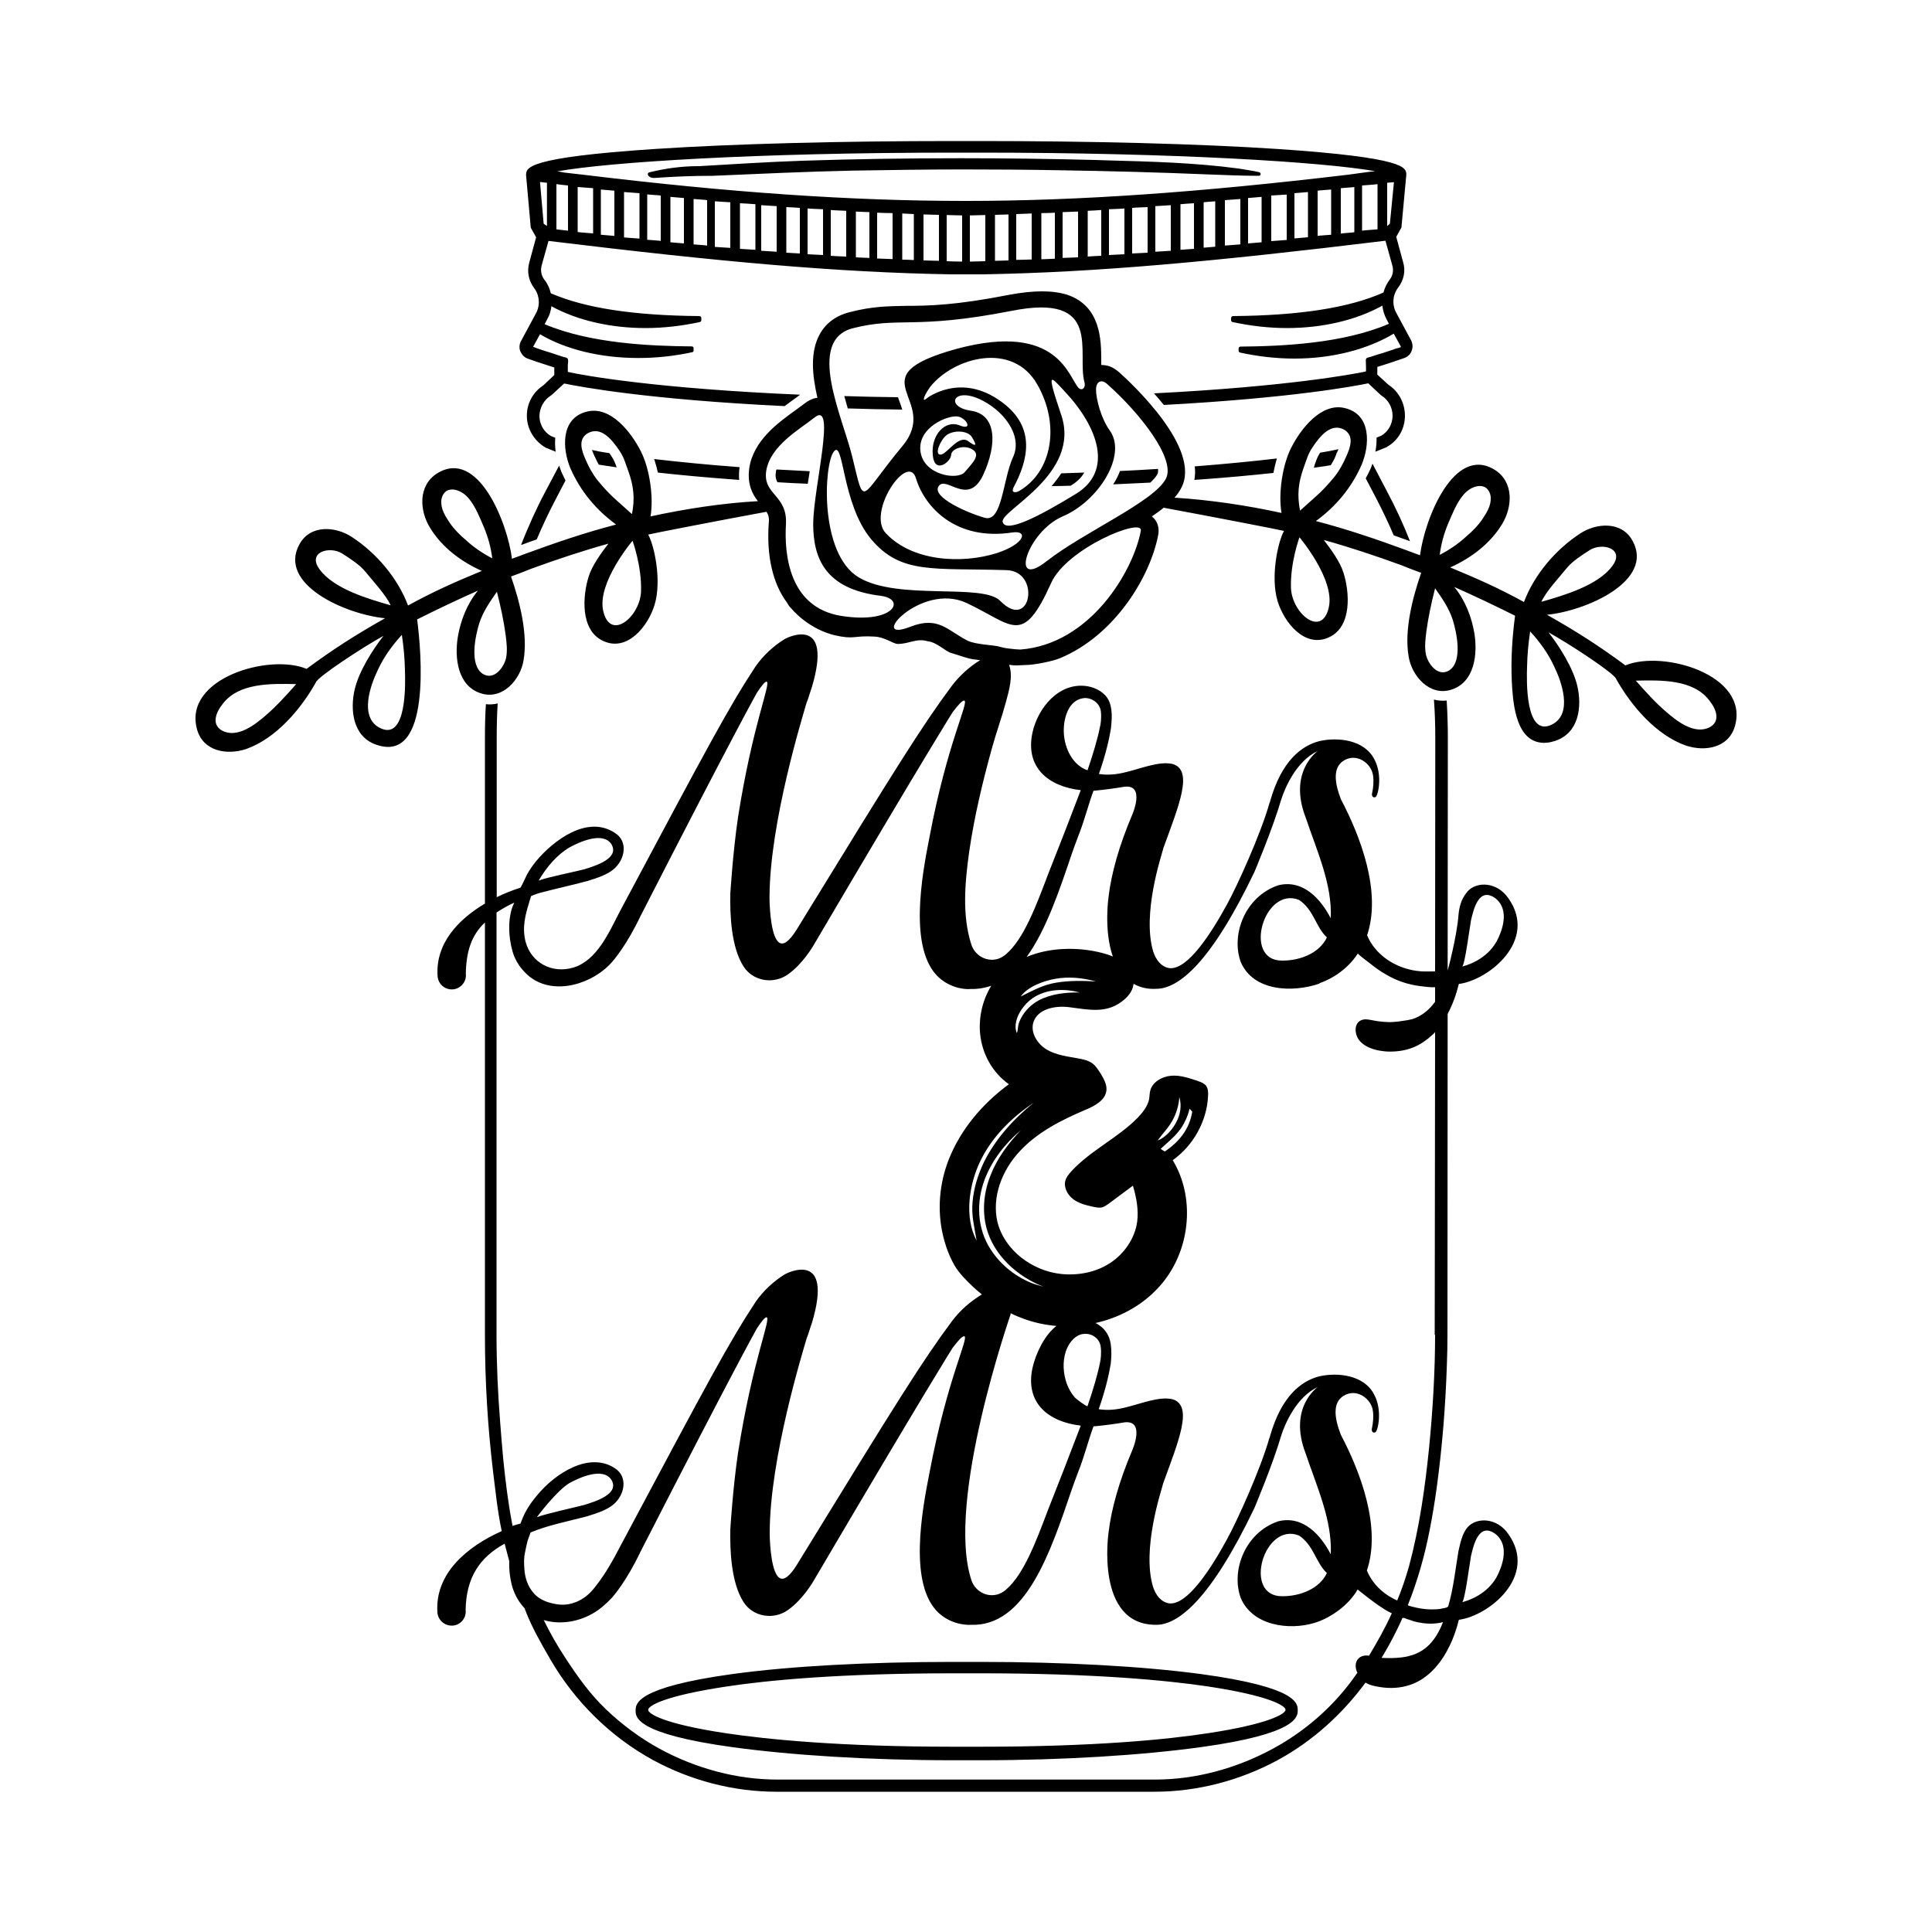 <?xml version="1.0" encoding="utf-8"?>
<!-- Generator: Adobe Illustrator 19.1.0, SVG Export Plug-In . SVG Version: 6.00 Build 0)  -->
<svg version="1.1" id="Layer_1" xmlns="http://www.w3.org/2000/svg" xmlns:xlink="http://www.w3.org/1999/xlink" x="0px" y="0px"
	 width="1000px" height="1000px" viewBox="0 0 1000 1000" style="enable-background:new 0 0 1000 1000;" xml:space="preserve">
<path d="M289.4,241c0.4,1.1,0.8,2.2,1.2,3.3c0.7,1.5,1.4,2.9,2.1,4.4l-4.7,9c-3.7,7-7.1,14.2-10.2,21.5c-2.5,0.9-5,1.7-7.5,2.7h-0.1
	c-0.2,0-0.4,0.1-0.5,0.1c3.7-9.3,7.8-18.6,12.5-27.4L289.4,241z M315.3,234.5c-0.3,0-0.6-0.1-0.9-0.1c-2.7-0.4-5.4-0.9-8-1.5
	c0.3,0.9,0.8,2,1.4,3.4l0.1,0.1c0.6,1.4,1.3,2.8,2,4.1c2.7,0.4,5.8,0.9,9.3,1.4c-0.8-2.2-1.4-3.9-2.8-5.9
	C316.1,235.4,315.7,234.9,315.3,234.5z M898,375.8c-3.2,11.3-15.4,13.4-25.4,10.1c-15.5-5.5-28.3-20.6-36.1-34.5
	c-0.8-2.8-24.1-18.1-35-24.1c5.8,7.4,12.8,18.6,14.9,27.7c2.6,11.1,0.7,24.5-11.5,28.5c-2.7,0.9-5.7,1.3-8.5,0.7
	c-12.3-2.5-13.4-21.9-13.9-31.6c-0.5-11.3,0.2-22.7,1.7-33.9c-10.4-5.2-20.9-10.2-31.5-14.9c5.6,6.7,9,15.5,10.4,23.8
	c1.8,10.7,0.3,25.6-12,29.4c-11.1,3.5-20.4-7.1-22-17.2c-2.3-13.4,1.9-30.1,6.5-43.3c-3.4-1.2-6.9-2.6-10.4-4
	c-12.8-4.7-27.3-9.5-40-13c3.7,4.8,8.4,11.3,10.1,16.7c3.3,10.1,4.6,28.1-7.3,33.6c-12.6,6-23.4-7.7-26.7-18.6
	c-3.8-12.5,0.1-30.7,3.3-36.4c-0.2-0.2-39.5-7.8-62.3-12c-1.8,1.5-3.9,3-6.1,4.5c2.8,2.2,4,5.7,3.3,9.5c-4,21.3-22.2,52-50.9,63.9
	c-3.5,1.5-13.2,3.5-17.7,3.5c-1.5,0-2.9,0.2-4.3,0.2c-1.2,0.1-2.7-0.1-4.3-0.3c2.2,6.1-0.1,13.5-1.7,19.5c-2.2,8.1-5.1,16-7.3,24.1
	c-4.8,17.4-9,35-11.6,52.8c-2.2,15.7-3.9,33.2,1.1,48.5c2.2,6.6,9.8,9.8,15.8,6.4c0.7-0.4,1.4-0.9,2.1-1.5
	c9.1-7.7,15.6-25,21.6-40.9c5.7-14.3,11.6-29.6,17.1-44c-16.5-1.9-28.9-11.5-25-29.8c2.8-12.9,13.9-26.4,28.5-24
	c4.3,0.7,9.1,3.3,11,7.4c2.1,4.4,1.6,9.9,1.1,14.6c-1,6-2.8,13.6-6.2,23.4c4.7,0.7,9,0.3,13.8-0.9c8-1.9,17.2-5.8,24.2-4.3
	c11.3,3.1,3.2,21.9-4.8,44v0.2c-1,3.8-10.8,33.2-5.2,52.6c1.5,4.8,4.3,8.2,8.4,8.9c9.5,1.1,21.7-18,29.9-33c5.1-9.2,17.3-36,22-52.5
	c0.2-0.4,0.4-0.8,0.4-1.2c5.9-20.6,16.1-28.4,25.4-30.8c9.6-2.2,23.2-0.7,28.4,9.3c4.6,8.4,1.9,19.4,0.6,19.7
	c-1.8,0.6-1.8-1.5-1.8-1.5c0.8-3.7,1-7,0.6-9.6c-0.7-6.2-8.4-12.1-15.2-7.8c-5.7,3.5-4.8,11.4-1.4,20.1c10,19,21.1,47.8,13.5,70.3
	c4.3,10.3,14.7,16.9,25.5,18.4c3.2,0.5,6.4,0.3,9.6,0.3c0,0,0.1,0,0.1,0l0.1-120.8c0-6.6-0.2-13.3-0.7-19.9c2.1,0.6,4.4,0.7,6.6,0.5
	c0.4,6.4,0.6,12.9,0.6,19.4l-0.1,120.3c0.1,0,4.8-17.8,5.6-28.6c0.5-6.1,2.4-9.6,4.8-12.4c4.6-5.1,15.1-5,21,3.6
	c15.5,21.8-10.1,42.4-25.6,44.4c-1.3,5.3-3.2,10.6-5.8,15.5l-0.1,166.2c0,5.1-0.1,10.2-0.3,15.4c-0.7,21.3-2.4,42.7-5.3,63.9
	c-1,7.2-2.2,14.5-3.6,21.6c-2.6,13.4-6.3,26.4-11.3,38.9c0,0.4,4.3,1.3,4.8,1.4c2.8,0.6,5.7,0.9,8.6,0.8c1.5,0,3.1-0.1,4.6-0.5
	c0.6-0.1,2.7-0.4,2.9-1.1c2.7-9.2,3.7-19.1,5.3-28.6c1.3-6,2.4-9.6,4.8-12.4c4.6-5.1,15.1-5,21,3.6c15.5,21.8-10.1,42.4-25.6,44.4
	c-1.2,4.8-2.8,9.6-5.1,14.1c-3.1,6.3-7.4,12.1-13.2,16.1c-6.7,4.6-14.6,5.9-22.6,4.6c-2.5-0.4-5.3-0.9-7.4-2.3
	c-12.1,16.4-27.4,30.3-45.4,40.1c-19.6,10.6-41.7,16.4-63.8,16.4H401.8c-22.1,0-44.3-5.8-63.8-16.4c-22.1-12.1-40.5-30.3-53.2-52.2
	c-4.7-8.2-9.4-16.2-12.8-25.1c-0.2-0.4-0.3-0.8-0.4-1.2c-2.9-3-5-6.7-6.3-10.7c-1.2-4-1.9-8.9-1.7-13.7c-0.8-3-1.6-6.1-2.4-9.1
	c-12.9,7.1-19.9,17.4-20.2,34.4c0.5,4-2.6,7.7-6.6,8c-4.2,0.3-7.7-2.8-8-6.8c-1.4-20.2,15.5-34.2,33.3-42.1
	c-2.2-10.2-3.2-20.6-4.5-30.9c-2.8-23.4-4.2-46.9-4.2-70.5V477.5c-7,6.5-9.7,15-9.9,26.6c0.5,4-2.7,7.7-6.7,8
	c-4.2,0.3-7.6-2.8-7.9-6.8c-1.2-16.8,10.5-29.3,24.5-37.6v-85.5c0-5.9,0.1-11.8,0.5-17.7c2.1,0.2,4.1,0.1,6.1-0.4
	c-0.4,6-0.5,12-0.5,18v82.3c4-2,8.1-3.6,12.2-4.9c0.4-0.1,3.1-6.2,3.5-6.9c1.5-2.6,2.9-4.7,4.8-7c9-10.7,26.3-23.8,40.5-14.6
	c7.4,4.5,5.3,14.2-0.7,19.1c-3.2,2.5-7.1,4-13.3,5.9c-8.2,2.2-16.6,4-24.8,6.2c-1.3,0.3-4.4,1.6-4.4,1.6s-1.1,3.4-1.1,3.6
	c-1.9,6.1-3.6,12.7-1.8,19.9c2.9,11.1,13.8,16.8,24.8,13.5c12.2-3.7,18.4-18.2,23.8-28.6c46.1-86.5,56.8-106.5,70.5-127.3
	c4.1-5.8,9.2-10.5,15-14.1c1.1-0.7,25.5-13,14,25.3c-0.9,2.4-1.6,5.2-2.7,7.9c-2.1,7.3-18.9,61.6-19.1,100c0,1.5,0,3,0.1,4.5
	c0.3,6.1,1.6,22.1,7.6,19.6c2-0.9,4.2-3.3,7.3-8.5c51.3-83.6,63.9-103.8,79.5-124.8c4.1-5.3,8.9-9.6,14.5-13.1
	c-0.8-0.1-1.5-0.2-2.3-0.3c-3.5-0.2-9-2.4-12.3-3.3c-3.4-0.8-7.6-5.7-12.6-6.2c-5.7-1.7-9.5,1.4-15.4,1.4c-2.4,0-6.7-3.6-12.1-3.8
	c-10.6-0.7-10.2,1.7-20.6-0.7c-9.7-2.4-17.8-8.3-23.2-14.7c-0.7-0.7-0.9-1.4-1.4-2.1c-7.4-9.9-10.7-24.2-9.5-41.2
	c0.3-2.7-0.1-4.3-1.2-5.9c-22.9,4.2-61,11.6-61.2,11.8c3.2,5.7,7.1,23.9,3.3,36.4c-3.3,10.9-14.1,24.6-26.7,18.6
	c-11.9-5.5-10.6-23.5-7.3-33.6c1.7-5.4,6.4-11.9,10.1-16.7c-12.7,3.5-27.2,8.3-40,13c-3.5,1.4-7,2.8-10.4,4
	c4.6,13.2,8.8,29.9,6.5,43.3c-1.6,10.1-10.9,20.7-22,17.2c-12.3-3.8-13.8-18.7-12-29.4c1.4-8.3,4.8-17.1,10.4-23.8
	c-10.6,4.7-21.1,9.7-31.5,14.9c2.2,16.5,7.5,75.1-21.3,64.8c-12-4.2-13.5-18-11-28.6c2.1-9.1,9.1-20.3,14.9-27.7
	c-10.9,6-34.2,21.3-35,24.1c-7.8,13.9-20.6,29-36.1,34.5c-10,3.3-22.2,1.2-25.4-10.1c-7.4-26.5,37.3-39.5,56.7-31.4
	c13.6-10.1,25.7-17.8,40.6-26.2c-20.5-2-55.7-17.6-44.3-38.3c5.6-10.3,18.8-9.3,27.2-3.7c12.7,8.3,23.7,21.3,29,35.4
	c13.1-7.2,24.4-12.2,38.2-17.9c-10.8-4.8-20.7-12.3-26.8-22.3c-5.5-8.9-6.3-21.9,3.7-28.2c21.1-13.1,36.3,25.4,38.7,44.2
	c2.5-0.9,4.7-1.7,7-2.6c15.6-5.7,30.4-10.8,46.9-15.1c-10.4-7.6-18.5-17.3-23.7-29.2c-4.1-9.8-5.3-26,8.8-29.3
	c12.1-2.9,22.7,10.7,27.7,20.6c4.6,9,6.7,23.9,5,33.7c17.9-3.9,37.3-6.9,55.6-7.9c-2.9-3.6-5.6-8.9-4.5-17
	c2.1-14.4,15.1-23.7,23.7-29.9c1.7-1.2,3.3-2.4,4.5-3.3c2.6-2.1,5-3.1,7.1-3.3c-2.8-12.1-3.8-23.9,1.2-32.9
	c3.1-5.7,8.5-9.7,15.4-11.4c11.8-3.1,20.1-3.1,29.6-3.3c11.3,0,25.5-0.3,53-5.7c12.8-2.4,22.6-2.4,30.2,0
	c17.3,5.9,17.5,23.5,17.5,33.9v2.4c1,0,2.9,0.2,4.3,0.7c1.9,0.7,3.3,1.7,5,3.1c7.1,6.4,42.6,39.6,32.2,59.7
	c-0.9,1.8-2.1,3.5-3.6,5.2c18.2,1.1,37.6,4,55.4,7.9c-1.7-9.8,0.4-24.7,5-33.7c5-9.9,15.6-23.5,27.7-20.6
	c14.1,3.3,12.9,19.5,8.8,29.3c-5.2,11.9-13.3,21.6-23.7,29.2c16.5,4.3,31.3,9.4,46.9,15.1c2.3,0.9,4.5,1.7,7,2.6
	c2.4-18.8,17.6-57.3,38.7-44.2c10,6.3,9.2,19.3,3.7,28.2c-6.1,10-16,17.5-26.8,22.3c13.8,5.7,25.1,10.7,38.2,17.9
	c5.3-14.1,16.3-27.1,29-35.4c8.4-5.6,21.6-6.6,27.2,3.7c11.4,20.7-23.8,36.3-44.3,38.3c14.9,8.4,27,16.1,40.6,26.2
	C860.8,336.3,905.5,349.3,898,375.8z M153.3,354.1c-13.1-0.3-29.7-0.7-38,10.2c-1.8,2.3-3.5,5-3.7,8c-0.4,5.3,5.4,7.6,9.9,7
	c5.7-0.7,10.8-4.6,15.1-8.2C142.7,366,148.1,360,153.3,354.1z M202.2,313.3c-2.4-5.3-9.1-12.5-13.1-17.4c-2.8-3.5-7.9-6.8-12-9.4
	c-6.5-4.1-18.4-0.7-11.6,8.3C172.9,304.8,190.3,309.9,202.2,313.3z M209.6,347.1c-0.1-6.3-0.7-12.4-1.6-18.5
	c-5,5.5-9.3,11.3-12.5,18.3c-3.7,7.6-9.6,24,0.8,29.7C210.8,384.4,209.8,353.1,209.6,347.1z M254.8,289c-0.7-5.6-2.2-11.1-4.4-16.3
	c-2.1-4.9-4.3-10.5-7.7-14.6c-2-2.4-4.7-4.3-7.8-4.7c-1.1-0.1-2.2,0-3.2,0.4c-2,0.9-3.2,3.3-3.3,5.5c-0.2,4.4,2.1,7.8,4.3,11.2
	c2.3,3.4,5.3,6.4,8.4,9C245.2,283.3,249.8,286.4,254.8,289z M261.7,328.5c-1-7.4-2.6-14.7-4.5-22.2c-3.5,5-7.1,10.1-9.1,16.2
	c-2.1,6.7-5.3,21.7,1.8,26.3c5.9,3.6,11.1-3.5,12.1-8.5C262.7,336.4,262.2,332.5,261.7,328.5z M319.5,259.3c2.5,2.3,5.2,4.6,7.6,6.8
	c1.6-8.2,0.9-14.5-1.9-22.3c-1.6-4.3-2.2-7.1-4.7-10.7c-3.9-5.8-9.6-12.7-16.4-8.8c-4.9,3.1-3.3,8.6-0.8,14c1.4,3.3,3.5,7.2,6,10.3
	C312.4,252.4,315.8,256.1,319.5,259.3z M327.4,279.9c0,0-18.4,21.7-15.2,36.2c3.6,16.2,19.2,3.1,19.6-10.1
	C332.2,292.9,327.4,279.9,327.4,279.9z M278.8,455.8c4.2-1.7,19.8-4.8,23.8-5.9c5.3-1.7,18.6-5.6,13.7-13.2
	c-4.5-6.2-16-1.1-21.5,1.9C288.3,442.4,282.8,448.9,278.8,455.8z M756.8,829.3c8.1-2.2,14.5-6.9,18-13.3c2.6-5,6.8-15.8-0.6-21.9
	c-8.9-6.7-11.6,6.2-12.8,11.2C760.6,809.7,758.2,828.6,756.8,829.3z M756.8,500.3c8.1-2.2,14.5-6.9,18-13.3c2.6-5,6.8-15.8-0.6-21.9
	c-8.9-6.7-11.6,6.2-12.8,11.2C760.6,480.7,758.2,499.6,756.8,500.3z M720.4,835c-0.4-0.2-0.8-0.4-1.1-0.5
	c-5.7-2.8-16.6-11.8-16.6-11.8c-4.5,8-13.8,14.7-22.3,17.3c-13.2,4-32.1,1.5-38.2-12.9c-5.2-14.3,2.4-34,19.5-39.7
	c12.8-3.1,21.9,7.1,27.1,17.1c0.8-17.7-7.2-34.9-13-52.2c-9.2-23.8,6.3-34.4,6.3-34.4c-11.1,5.2-17,19-19,25.3
	c-4.2,14.5-13.8,37.3-13.8,37.3c-22.4,46.8-39.2,60.5-50.8,60.5c-31.9,0.2-24.7-47.9-24.7-47.9c1.4-11.9,5.4-26.3,12.2-42.3
	c0,0,7-15.8-3.9-14.6c-5.4,0.9-10.6,1.6-16.1,2.1c-2.4,6.2-4.6,15.2-7.9,23.5c-1.1,3-2.3,6-3.3,9c-11,32.3-23.8,71.4-52.5,70.2
	c0,0-8.9,0.7-16.4-6.1c-15.8-14.6-8.7-52.9-4.8-72.6c9.2-48.8,20.6-69.9,18-70.7c-1.2,0-3.4,2.6-6,6c0,0-13.3,20.9-71.9,120.5
	c0,0-5.4,9.6-13.3,15.2c-7.4,5.3-18,3.7-23-4c-6.5-10-7.1-27-6.9-37.6c0,0,1.3-21.5,4-39.7c7.6-48.3,17.2-69.3,14.8-70.2
	c-0.8-0.1-2.8,2.3-5.1,5.9c0,0-11.7,20.7-60.3,115.7c-7.2,15.1-13.9,22.7-14.5,23.4c-3,3.2-6.3,6.2-10.2,8.4
	c-7.6,4.3-16.7,5.8-25.1,3.4c-0.1,0-0.1,0-0.2-0.1c3.3,6.7,7,13.2,11.2,19.6c6.3,9.6,12.7,18.7,21.1,26.7
	c8.3,7.9,17.7,14.9,27.8,20.4c18.6,10.1,39.7,15.9,60.8,15.9h195.6c21.1,0,42.1-5.8,60.8-15.9c15.9-8.6,30-20.6,40.8-35.1
	c1-1.4,2.1-2.9,3.1-4.3c-0.6-1.1-0.9-2.3-0.9-3.5c-0.1-3.7,3-6,6.9-5.3C712.9,849.8,717,842.6,720.4,835z M512.8,608.1
	c3.4-8.7,9.1-16.3,15.6-23.1c-8.2,6.9-14.9,15.5-18.7,25.4c-4.5,11.9-4,25.4,3,36.2c5.4,8.4,13.6,14.8,22.9,18.1
	c1.5,0.4,3,0.9,4.5,1.3c-13.6-5.3-25.7-16.2-29.5-30.4C508.2,626.4,509.3,616.7,512.8,608.1z M502.8,817.9c2.2,6.6,9.8,9.8,15.8,6.4
	c0.7-0.4,1.4-0.9,2.1-1.5c9.1-7.7,15.6-25,21.6-40.9c5.7-14.3,11.6-29.6,17.1-44c-16.5-1.9-28.9-11.5-25-29.8
	c1.7-7.5,6.1-16.9,12.4-21.8c-5.8-0.5-11.6-1.7-17.2-3.8c-2.2-0.8-4.4-1.7-6.5-2.8c0,0.2,0,0.4,0,0.5
	C523,680.8,489.3,777.1,502.8,817.9z M552.2,716.3c1,2.6,2.4,5.1,4.2,7.1c0.4,0.5,6.3,5,6.5,4.4c2.9-8.5,5.2-16.2,6.5-22.7
	c0.3-1.3,0.8-4.8,0.3-8.2c-0.6-4-4.3-6.7-8.2-6.5c-0.6,0-1.1,0.1-1.7,0.2c-4.2,1.1-7,5.3-8.2,9.1C549.9,705,550.3,711,552.2,716.3z
	 M672.4,794.8c-18.2-7.3-29.3,31.4-8.9,31.4c9.5,0.1,19.5-3.9,23.3-12C680.9,808.7,680.2,800.1,672.4,794.8z M728.2,838
	c-0.5-0.2-1.3-0.6-1.9-0.6c-0.6,0-0.6,0.4-0.8,1c-1,2.2-2.1,4.5-3.2,6.7c-2.2,4.4-4.6,8.7-7.2,13c3.6,0.2,7.3,0.2,10.9-0.3
	c1.3-0.2,2.6-0.4,3.8-0.8c2.3-0.6,4.4-1.5,6.4-2.8c3.6-2.3,6.4-5.8,8.4-9.6c0.9-1.6,1.6-3.3,2.3-5c-3.4,0.9-7.1,1-10.6,0.5
	c-1.5-0.2-3-0.5-4.5-0.9C730.6,838.7,729.4,838.4,728.2,838z M586.7,509.2c0,0.3,0,0.5-0.1,0.8c-0.5,2.9-2.4,5.4-4.6,7.3
	c-8.8,7.7-18.3,5.3-28.7,4c-7.2-0.9-16.2,0.9-18.4,7.8c-1.7,5.3,2,11.2,6.8,14.1c4.8,2.9,10.7,3.6,16.2,4.6c2.8,0.5,5.7,1.1,7.9,2.9
	c1.8,1.5,3,3.6,4.2,5.5c1.5,2.5,2.9,5.2,2.7,8c-0.4,5.3-6.2,8.3-11,10.3c-12.3,5.2-24.7,11.5-33.8,21.3
	c-9.2,9.8-14.7,23.7-11.6,36.8c3.7,14.6,18,25.2,32.9,26.8c8.8,0.9,17.9-0.8,25.3-5.6s12.9-12.8,14.1-21.4
	c0.8-6.3-0.4-12.6-2.2-18.7c-4.2,3.1-8.4,6.2-12.5,9.3c-1.1,0.7-2.2,1.6-3.4,1.9c-1.6,0.4-3.2,0-4.8-0.3c-3.6-0.8-7.3-1.7-10.2-3.9
	s-5-6-4.1-9.5c0.5-1.9,1.8-3.4,3.1-4.9c10-10.9,24-17.2,34.4-27.8c2.6-2.7,5.1-5.9,5.9-9.6c0.2-1.4,0.2-2.7,0.5-4.1
	c1-4.7,6.1-7.6,10.9-8c4.8-0.4,9.5,1.3,14.1,2.8c0.1,0.1,0.1,0.1,0.2,0.1c1.4,0.5,2.8,1.1,3.8,2.3c1,1.5,1.1,3.4,1,5.2
	c-0.6,13.1-7.6,25.7-18.3,33.3c11.5,19,9.2,44.9-4.4,62.4c-1.3,1.7-2.7,3.3-4.2,4.8c-8.6,8.8-19.7,14.5-31.4,17.1
	c1.2,0.5,2.2,1.3,3.2,2.1c2.6,2.2,4.2,5.3,4.7,8.7c0.5,3.3,0.4,7,0,10.4c-1,6-2.8,13.6-6.2,23.4c4.7,0.7,9,0.3,13.8-0.9
	c8-1.9,17.2-5.8,24.2-4.3c11.3,3.1,3.2,21.9-4.8,44v0.2c-1,3.8-10.8,33.2-5.2,52.6c1.5,4.8,4.3,8.2,8.4,8.9c9.5,1.1,21.7-18,29.9-33
	c5.1-9.2,17.3-36,22-52.5c0.2-0.4,0.4-0.8,0.4-1.2c5.9-20.6,16.1-28.4,25.4-30.8c9.6-2.2,23.2-0.7,28.4,9.3
	c4.6,8.4,1.9,19.4,0.6,19.7c-1.8,0.6-1.8-1.5-1.8-1.5c0.8-3.7,1-7,0.6-9.6c-0.7-6.2-8.4-12.1-15.2-7.8c-5.7,3.5-4.8,11.4-1.4,20.1
	c10,19,21.1,47.8,13.5,70.3c2.6,6.3,7.9,12.1,15.7,15.5c2.4-5.8,4.4-11.7,6.1-17.7c5.4-20.1,8.3-40.7,10.4-61.4
	c1.9-19.4,3.1-39.4,3.1-58.4h-0.2c0,0,0.2-156.8,0.2-156.8c0,0.5-1.9,1.9-2.3,2.3c-0.8,0.8-1.7,1.5-2.6,2.1
	c-1.7,1.3-3.6,2.4-5.6,3.3c-4.1,1.8-8.4,2.5-12.9,2.5c-1.8,0-3.7-0.2-5.4-0.5c-3.8-0.7-8-2.2-10.5-5.4c-2.7-3.4-3-10.4,3.1-10.8
	c0.7,0,1.5,0.1,2.2,0.2c2.4,0.5,4.9,0.9,7.4,1.1c1.5,0.1,3.1,0.2,4.6,0.1c1.8-0.1,3.5-0.3,5.3-0.6c1.6-0.2,3.3-0.5,4.9-0.9
	c4.8-1.5,8.9-4.9,11.8-9l0-7.5c-2.5,0.1-5.3-0.3-7.8-0.6c-6.3-0.8-12.2-2.8-17.6-6c-2.7-1.5-5.2-3.3-7.6-5.2c-0.6-0.5-7.2-5.4-7-5.7
	c0,0-5.8,10.3-19.5,15.3H683c0,0,0,0.1,0,0.3c-14,4.8-34.3,4.1-40.8-11.2c-5.2-14.3,2.4-34,19.5-39.7c12.8-3.1,21.9,7.1,27.1,17.1
	c0.8-17.7-7.2-34.9-13-52.2c-9.2-23.8,6.3-34.4,6.3-34.4c-11.1,5.2-17,19-19,25.3c-4.2,14.5-13.8,37.3-13.8,37.3
	c-22.4,46.8-39.2,60.5-50.8,60.5C593.8,512.1,589.9,511,586.7,509.2z M672.4,465.8c-18.2-7.3-29.3,31.4-8.9,31.4
	c9.5,0.1,19.5-3.9,23.3-12C680.9,479.7,680.2,471.1,672.4,465.8z M610.4,567.8c-0.2,4.3-1.6,8.6-3.6,12.3c-1.5,2.7-3.4,4.9-5.3,7.2
	c-0.7,1-1.6,2-2.3,3c3.9-1.4,7.6-5.6,9.5-9.2C610.9,577.2,611.8,572.3,610.4,567.8z M610.3,585.3c-2.8,3.6-6.3,6.3-9.5,9.3
	c0.5,0.6,1.4,0.9,2.1,1.4c7.5-5,12.8-11.7,14.2-20.6c0,0.1-1.4-1.7-1.4-1.5C614.9,577.6,612.7,582.4,610.3,585.3z M562.9,398.7
	c2.9-8.5,5.2-16.2,6.5-22.7c0.3-1.2,0.8-4.5,0.4-7.8c-0.5-4.1-4.3-6.9-8.2-6.9c-0.5,0-1,0.1-1.5,0.2c-8.2,1.6-10.2,13-9.3,19.8
	C551.7,388.6,555.7,396.2,562.9,398.7z M531.4,495.3c12.1-5.1,26.8-5.2,38.9-2.1c2,0.5,3.9,1.1,5.7,1.9c-4.8-13.8-2.2-31-2.2-31
	c1.4-11.9,5.4-26.3,12.2-42.3c0,0,7-15.8-3.9-14.6c-5.4,0.9-10.6,1.6-16.1,2.1c-2.4,6.2-4.6,15.2-7.9,23.5c-1.1,3-2.3,6-3.3,9
	C548.5,460.4,541.6,481.2,531.4,495.3z M528.3,515.8c6.2-3,11.5-6.1,18.5-7.2c6.7-1.1,13.6-1,20.4-0.6c-6.8-1.9-13.9-2.6-20.8-1.4
	C540.4,507.6,532,510.6,528.3,515.8z M526.3,534.7c0.6-1.1,0.5-3.2,0.9-4.6c0.5-1.8,1.4-3.4,2.4-5c2.1-3.1,4.9-5.6,8-7.3
	c6.5-3.4,14-4.2,21.3-4.1c-7.6-2-16-1.9-22.9,2c-4.2,2.3-8.8,7.5-10,12.9C525.5,530.6,525.5,532.7,526.3,534.7z M507.3,601.2
	c-5.7,11.9-8.3,28.7-1.8,41c-1.1-6.9-2.8-13-2.1-20.1c0.6-7,2.7-13.8,5.7-20.2c6-12.3,15.4-22.6,25.9-31.1
	C523.5,578.5,513.3,588.6,507.3,601.2z M485.9,505.9c-15.8-14.6-8.7-52.9-4.8-72.6c9.2-48.8,20.6-69.9,18-70.7c-1.2,0-3.4,2.6-6,6
	c0,0-13.3,20.9-71.9,120.5c0,0-5.4,9.6-13.3,15.2c-7.4,5.3-18,3.7-23-4c-6.5-10-7.1-27-6.9-37.6c0,0,1.3-21.5,4-39.7
	c7.6-48.3,17.2-69.3,14.8-70.2c-0.8-0.1-2.8,2.3-5.1,5.9c0,0-11.7,20.7-60.3,115.7c-7.2,15.1-13.9,22.7-14.5,23.4
	c-9.7,11.3-29.9,17.9-42.8,7.7c-4.1-3.3-7.4-8-8.8-13c-2.2-7.5-2.7-18.3,0.9-25.3c-3.4,1.5-6.2,3.2-9.2,5.1v218.5
	c0,15.2,0.7,30.4,1.9,45.6c0.5,6.4,1,12.8,1.6,19.1c1.1,10.8,2.4,21.6,4.4,32.2c0.1,0.7,0.3,1.4,0.4,2.1c1-0.4,4.1-1.2,4.1-1.2
	s0.8-2,1.1-2.8c1.9-4.5,4.1-7.7,7.2-11.5c5.1-6.2,11.8-11.8,19.2-15c6.8-3,14.7-3.7,21.1,0.5c7.4,4.5,5.3,14.2-0.7,19.1
	c-3.2,2.5-7.1,4-13.3,5.9c-0.2,0.1-0.5,0.1-0.7,0.2c-9.6,2.5-19.5,4.4-28.7,8.2c-0.4,1.4-1.2,3.2-1.6,4.6c-0.4,1.4-0.8,3.7-1.2,5.5
	c-0.7,3-0.6,5.6-0.4,8.6c0.3,4.8,1.7,9.2,5,12.9c2.3,2.6,5.7,4.2,9.1,5c1.9,0.5,3.9,0.8,6,0.8c4.6-0.1,9.1-2,12.6-5
	c1.9-1.6,3.5-3.6,5-5.6c4.5-5.9,8.2-12.4,11.6-19c46.1-86.5,56.8-106.5,70.5-127.3c4.1-5.8,9.2-10.5,15-14.1
	c1.1-0.7,25.5-13,14,25.3c-0.9,2.4-1.6,5.2-2.7,7.9c-2.1,7.3-18.9,61.6-19.1,100c0,1.5,0,3,0.1,4.5c0.3,6.1,1.6,22.1,7.6,19.6
	c2-0.9,4.2-3.3,7.3-8.5c51.3-83.6,63.9-103.8,79.5-124.8c4.3-5.6,9.4-10,15.3-13.6c-1.6-1.3-3.1-2.6-4.6-4
	c-3.5-3.3-7.3-7.1-9.7-11.3c-2.7-4.8-4.5-9.8-5.8-15.2c-3.1-13.1-1.9-27,3-39.4c6.2-15.7,17.6-29,31.1-38.9
	c-8.6-6.1-13.9-15.8-14.9-26.2c-0.8-8.6,1.3-17.5,5.8-24.8c-3.4,1.2-7,1.8-10.9,1.7C502.3,512,493.4,512.7,485.9,505.9z
	 M302.6,778.9c5.3-1.7,18.6-5.6,13.7-13.2c-4.5-6.2-16-1.1-21.5,1.9c-6.5,3.8-16.8,17.4-16.9,17.7C282,783.6,298.6,780,302.6,778.9z
	 M441.2,236.7c6.6,27,3.3,21.3,25.8-5.7c20.7-24.8-25-35.7,28-50.4c53.3-14.4,58.1,15.4,63.5,20.4c1.9,1.4,3.6-0.7,2.8-3.2
	c-4.1-15.1,9.9-46.4-37.7-36.9c-50.7,9.9-57.8,2.8-82.2,9C417,176.3,436.2,215.9,441.2,236.7z M508.8,246c-7.8,16.4-19.2-0.2-23,5.7
	c-3.6,5.6,14.7,13.7,23.9,16.3c9.1,2.6,9.3-19.9,14.7-31.5c5.2-11.4-5.5-24.7-17.8-30.1c-13.5-5.9-17.3,4.3-4,6.2
	C515.7,214.5,516.4,229.7,508.8,246z M503.1,226.3c-2.1-3.5-9.2-3.8-13-1.2c-3.5,2.6-6.6,10.4-3.3,10.2c3.3,0,9.4-10.7,14.4-6.9
	C505.7,231.7,505.5,230.3,503.1,226.3z M527.4,254.2c17.3-10,21.4-34.4,9.5-55.2c-12.8-22.5-43.3-14-55.4,1.2
	c-2.8,3.8-4.7,8.3-2.1,6.2c0.5-0.5,18-13.9,39,1.6c18.3,13.3,13.5,30.6,6.2,44.3C523.4,254.7,525,255.4,527.4,254.2z M476.4,233.4
	c1.4,12.6,19.4,15.4,23,10.9c3.8-4.5,8.5-8.8,4-11.6c-4.5-2.9-11.1-0.3-11.1,2.8c0,3.3-8.6,10.4-9.5,0c-1-10.4,6.4-18.2,13.7-15.4
	c7.4,3.1,3.8-3.8-0.7-4.5C490.8,214.7,475,221.1,476.4,233.4z M474.2,247.9c-4-14.7-26,17.5-15.6,28.2
	c13.7,14.5,39.1,15.9,57.3,10.2c14.7-4.8,16.4-11.9,8.1-10.7C494.8,280.1,478.7,262.5,474.2,247.9z M557.1,255.5
	c19.2-11.9,11.4-34.4-6.1-53c-6.9-7.3-10-12.1-1.7,12.3c10.4,30.8-32,49.5-30.3,55.4C520.6,276.1,537.7,267.4,557.1,255.5z
	 M444.4,298.8c20.4,12.3,64.4,2.8,73.4,12.3c15.9,16.1,21.1-15.6,3.1-16c-37.9-1.2-54.5,2.3-69.9-15.9
	c-15.4-18.3-14.2-52.1-19.4-45.5C426.4,240.3,424,286.5,444.4,298.8z M455.9,308.4c-28.8-3.5-35-19.4-35-37.4
	c0.2-18.7,12.1-64.1,0.7-54.9c-7.5,6-22.9,14.5-25,27.6c-1.9,12.5,11.1,12.3,10.2,27.7c-0.9,15.4,1.5,43.1,28.7,47.4
	C462.8,323.1,469.2,310.1,455.9,308.4z M544.1,301.7c-14.9,33.1-19.6,21.8-43.8,10.4c-23.7-11.1-52.1,21.3-29.1,12.3
	c14.6-5.7,19.1,1.9,29.8,7.3c4.3,1.9,12.1,2.1,15.4,2.8c1.9,0.5,3.8,1,5.9,1.2c2.4,0.3,4.7,0.5,5.9,0.5c36-2.8,58.3-40.3,62.3-61.5
	C591.7,267.6,552.2,283.7,544.1,301.7z M573.2,198.9c-3.1-2.9-5.9-1.5-5.9,2.8c0,4.8,2.6,14.9,7.1,21.1c9.2,12.8-5.9,36.7-24.4,44.5
	c-18.5,8-27.7,38.4-8.3,23.2s55.7-30.8,61.8-42.8C608.7,237.5,589.8,213.6,573.2,198.9z M672.9,264.3c2.4-2.2,5.1-4.5,7.6-6.8
	c3.7-3.2,7.1-6.9,10.2-10.7c2.5-3.1,4.6-7,6-10.3c2.5-5.4,4.1-10.9-0.8-14c-6.8-3.9-12.5,3-16.4,8.8c-2.5,3.6-3.1,6.4-4.7,10.7
	C672,249.8,671.3,256.1,672.9,264.3z M672.6,278.1c0,0-4.8,13-4.4,26.1c0.4,13.2,16,26.3,19.6,10.1
	C691,299.8,672.6,278.1,672.6,278.1z M745.2,287.2c5-2.6,9.6-5.7,13.7-9.5c3.1-2.6,6.1-5.6,8.4-9c2.2-3.4,4.5-6.8,4.3-11.2
	c-0.1-2.2-1.3-4.6-3.3-5.5c-1-0.4-2.1-0.5-3.2-0.4c-3.1,0.4-5.8,2.3-7.8,4.7c-3.4,4.1-5.6,9.7-7.7,14.6
	C747.4,276.1,745.9,281.6,745.2,287.2z M751.9,320.7c-2-6.1-5.6-11.2-9.1-16.2c-1.9,7.5-3.5,14.8-4.5,22.2c-0.5,4-1,7.9-0.3,11.8
	c1,5,6.2,12.1,12.1,8.5C757.2,342.4,754,327.4,751.9,320.7z M797.8,311.5c11.9-3.4,29.3-8.5,36.7-18.5c6.8-9-5.1-12.4-11.6-8.3
	c-4.1,2.6-9.2,5.9-12,9.4C806.9,299,800.2,306.2,797.8,311.5z M792,326.8c-0.9,6.1-1.5,12.2-1.6,18.5c-0.2,6-1.2,37.3,13.3,29.5
	c10.4-5.7,4.5-22.1,0.8-29.7C801.3,338.1,797,332.3,792,326.8z M888.4,370.5c-0.2-3-1.9-5.7-3.7-8c-8.3-10.9-24.9-10.5-38-10.2
	c5.2,5.9,10.6,11.9,16.7,17c4.3,3.6,9.4,7.5,15.1,8.2C883,378.1,888.8,375.8,888.4,370.5z M338.9,92.1c9.8-0.7,19.7-1.1,29.4-1.1
	h0.6c23.9-1,48.5-2.2,72.8-2.7c18.7-0.3,37.6-0.6,56.2-0.6c16.6,0,33.1,0.1,49.3,0.4c26.1,0.4,52.4,1.1,78.6,2.2
	c8.6,0.3,17,0.7,25.6,0.7c0.5,0,0.9-0.1,1-0.6l0.1-0.2c0-0.5-0.3-1-0.8-1.1c-3.7-0.8-7.6-1.4-10.9-1.9c-22.3-3-45.5-3.6-67.9-4.2
	l-6.1-0.2c-23.3-0.6-46.7-0.9-69.6-0.9c-27.7,0-55.2,0.4-81.9,1.3c-17.9,0.6-36,1.8-53.4,2.8h-0.5c-8.4,0-16.6,1.1-24.9,3.1
	c-0.4,0.1-0.9,0.2-1.1,0.6c-0.2,0.4,0,1,0.3,1.4C336.5,91.9,337.7,92.2,338.9,92.1z M561.2,244.6c-3.9,0.1-7.9,0.3-11.9,0.4
	c-1.5,2.3-3.2,4.5-5,6.6c3.4,0,6.7-0.1,9.9-0.2c0.1-0.1,0.2-0.1,0.3-0.2C557.6,249.3,559.8,247.1,561.2,244.6z M401.6,244.5
	c-0.4,2.2,0,3.6,0.8,5.1c5,0.3,10.3,0.6,15.7,0.8c0.3-1.7,0.5-3.4,0.8-5.1c0.1-0.4,0.1-0.9,0.2-1.4c-6-0.3-11.7-0.6-17.2-0.9
	C401.7,243.5,401.6,244,401.6,244.5z M595.4,249.8c1.7-1.6,3-3.1,3.7-4.4c0.3-0.7,0.4-1.6,0.3-2.7c-6.3,0.4-12.9,0.8-19.7,1.1
	c-0.9,2.4-2.1,4.7-3.5,6.9C582.9,250.4,589.2,250.1,595.4,249.8z M465.5,207.6c-0.2-0.6-0.5-1.3-0.7-2c-9.7-0.1-19-0.3-27.8-0.6
	c0.6,2.2,1.2,4.3,1.8,6.4c8.9,0.3,18.3,0.5,28.2,0.6C466.6,210.6,466.1,209.1,465.5,207.6z M691.9,234.4l0.1-0.1
	c0.3-0.7,0.6-1.3,0.8-1.8c-3.1,0.7-6.3,1.3-9.5,1.8c-1.4,2.1-2,3.9-2.9,6.5c-0.1,0.4-0.2,0.9-0.4,1.3c3.3-0.4,6.2-0.9,8.8-1.3
	C690,238.9,691.2,236.7,691.9,234.4z M659.1,244.8c0.5-2.6,1.1-5.1,1.8-7.5c-11.8,1.4-26,2.8-42.5,4.1c0.3,2.4,0.2,4.7-0.2,7
	C634.2,247.3,647.7,246,659.1,244.8z M671.7,885.2c0,3.3,0,12.2-50,19.1c-30.5,4.2-71.1,6.8-114.3,6.8h-14.2
	c-43.1,0-83.7-2.6-114.3-6.8c-49.9-6.9-50-15.6-49.9-19c0-3.3,0-11.9,50-18.8c30.5-4.2,71.1-6.3,114.3-6.3h14.1
	c43.1,0,83.7,2.2,114.3,6.3C671.7,873.3,671.7,881.8,671.7,885.2z M665.4,885c0-2.1-8.4-7.3-40.2-12.1c-21.4-3.2-59.2-6.8-117.8-6.8
	h-14c-58.6,0-96.4,3.6-117.8,6.9c-31.7,4.8-40.1,9.9-40.1,12s8.3,7.3,40.1,12.1c21.4,3.2,59.2,7,117.8,7h14.1
	c58.6,0,96.4-3.7,117.8-7C657,892.3,665.4,887,665.4,885z M338.6,237.6c0.7,2.2,1.4,4.6,1.9,7c11.6,1.3,25.6,2.6,42.1,3.8
	c-0.2-2.1-0.1-4.3,0.2-6.6C365.4,240.5,350.7,239,338.6,237.6z M269.3,181.8c-0.7-1.8-0.5-3.8,0.5-5.5l7.6-14.1
	c2.3-4.2,1.9-9.4-1-13.2c-2.8-3.7-3.7-8.5-2.5-12.9l3.6-13.3l-2.7-4.8c0-0.1-0.1-0.3-0.1-0.4l-2.4-26.9c0-3.9,0-9.2,66.8-13.6
	c41.2-2.7,96-4.1,154.2-4.1h13.6c58.2,0,113,1.4,154.2,4.1c66.8,4.5,66.8,9.6,66.8,13.4l-2.5,27c0,0.1,0,0.3-0.1,0.4l-2.6,4.7
	l3.6,13.3c1.3,4.3,0.3,9.1-2.5,12.8c-3,3.8-3.4,9-1.1,13.2l7.6,14.1c0.9,1.7,1.1,3.7,0.4,5.5c-0.6,1.8-2,3.1-3.8,3.8
	c-2.4,0.8-7,2.5-14,4.6v4l5.8,5.3c5.4,3.5,8.5,9.6,8.5,16.1c-0.1,6.8-3.5,12.7-9.3,16l-0.3,0.2l-5.7,2.3c0.4-2.3,0.7-4.8,0.6-7.3
	c0.4-0.2,0.9-0.3,1.3-0.5l1-0.4c3.7-2.1,5.9-6,6-10.3c0-4.3-2.1-8.3-5.8-10.6l-0.4-0.3l-6.4-6c-6.2,1.3-39,7.6-105.8,11.2
	c-1.7-2.1-3.4-4.1-5.1-6c69-3.5,102.8-9.9,109.6-11.3c0.4-0.1-0.1-5.6,0.1-6.3c0.2-1,1.5-1,2.4-1.3c1.2-0.4,2.2-0.7,3.4-1.1
	c1.9-0.5,3.9-1.2,5.7-1.8c1.3-0.4,2.8-0.9,4.1-1.4c0.5-0.1,2.5-0.5,2.5-0.9v-0.1l-3.7-6.7c-13.9,8.3-32.1,12.9-51.5,12.9
	c-9.3,0-18.7-1.1-28-3.1c-0.5-0.1-0.8-0.5-0.8-1v-1.1c0-0.6,0.5-1,1-1c21.7-0.2,53.1-1.6,76.8-11.8l-1.3-2.5
	c-1.1-2.1-1.8-4.4-2.1-6.9c-13.5,7.5-30.9,11.6-49.4,11.6c-9.3,0-18.8-1.1-28.1-3.1c-0.5-0.1-0.8-0.5-0.8-1v-1.1c0-0.6,0.6-1,1.1-1
	c34.5-0.3,60-4.3,77.8-12.2c0.6-2.5,1.8-4.8,3.3-6.8s2-4.6,1.3-7.1l-3.6-12.9C627.5,135.5,567,141,508.6,142h-16.4
	c-58.5-1-118.9-6.4-208.3-17.3l-3.6,12.9c-0.6,2.4-0.1,5.1,1.4,7.1c1.7,2.1,2.8,4.5,3.4,7.1c17.8,7.7,42.9,11.5,76.9,11.8
	c0.6,0,1,0.5,1,1v1.1c0,0.5-0.3,0.9-0.8,1c-9.3,2-18.8,3.1-28.1,3.1c-18.2,0-35.4-4-48.7-11.3c-0.3,2.4-0.9,4.6-2.1,6.6l-1.4,2.7
	c23.6,10,54.7,11.3,76.2,11.5c0.6,0,0.9,0.5,0.9,1v1.1c0,0.5-0.2,0.8-0.7,0.9c-9.3,2-18.6,3-27.9,3c-19.3,0-37.4-4.3-50.9-12.3
	l-3.5,6.4v0.1c2,0.9,4.5,1.6,6.8,2.4c1.9,0.5,3.7,1.2,5.6,1.8c1.2,0.4,2.2,0.7,3.4,1.1c0.9,0.2,2,0.3,2.2,1.3s-0.1,2.1-0.1,3.1v3.3
	c9,2,46.1,8.6,120.3,11.8c-0.5,0.3-0.9,0.6-1.4,1c-1.2,0.9-2.7,2-4.4,3.2l-0.1,0.1c-0.7,0.5-1.4,1-2.2,1.6
	c-70.5-3.4-105.3-9.9-114.1-11.7l-6.3,5.8l-0.4,0.3c-3.7,2.3-6,6.3-6.1,10.8c0.1,4.3,2.3,8.2,6,10.3l2.2,0.9
	c-0.2,2.4-0.1,4.8,0.2,7.2l-5.4-2.2c0-0.1-0.1-0.1-0.1-0.1c-5.6-3.4-9.3-9.4-9.4-16c-0.1-6.6,3.1-12.5,8.6-16.1l5.6-5.3v-3.9
	c-7-2.2-12-3.9-13.8-4.6C271.4,185,270.1,183.6,269.3,181.8z M718,117l1.4-1.2l2.1-21.5l-3.5,0.3V117z M307,97.4c-2-0.2-6-0.4-8-0.6
	v23.3c2,0.3,6,0.5,8,0.7V97.4z M318,98.7c-2-0.2-5-0.4-7-0.6v23.4c2,0.2,5,0.4,7,0.6V98.7z M331,100c-2-0.2-6-0.4-8-0.6v23.5
	c2,0.2,6,0.4,8,0.6V100z M342,101.2c-1-0.2-5-0.3-7-0.6v23.5c2,0.2,6,0.4,7,0.6V101.2z M354,102.5c-1.9-0.2-5-0.4-7-0.6v23.5
	c2,0.2,5.1,0.4,7,0.6V102.5z M366,103.6c-1-0.2-5-0.4-7-0.6v23.5c2,0.2,6,0.4,7,0.6V103.6z M378,104.7c-2-0.2-6-0.3-8-0.5v23.6
	c2,0.2,6,0.3,8,0.5V104.7z M391,105.7c-2-0.2-6-0.4-8-0.5v23.6c2,0.2,6,0.3,8,0.5V105.7z M402,106.7c-2-0.2-6-0.3-8-0.5v23.6
	c2,0.2,6,0.3,8,0.5V106.7z M414,107.6c-2-0.2-5.1-0.3-7-0.4v23.6c1.9,0.1,5,0.3,7,0.4V107.6z M426,108.3c-2-0.1-6-0.2-8-0.4v23.7
	c2,0.1,6,0.3,8,0.4V108.3z M438,109.1c-2-0.1-6-0.2-8-0.4v23.7c2,0.2,6,0.3,8,0.4V109.1z M450,109.8c-2-0.1-6-0.2-7-0.3v23.7
	c1,0.1,5,0.2,7,0.3V109.8z M462,110.3c-2,0-6-0.1-8-0.2v23.7c2,0.1,6,0.2,8,0.3V110.3z M473,110.8c-2-0.1-4-0.2-6-0.3v23.9
	c2,0,4,0.1,6,0.2V110.8z M486,111.2c-2-0.1-6-0.1-8-0.2v23.8c2,0.1,6,0.1,8,0.2V111.2z M498,111.5c-2-0.1-6-0.1-8-0.2v23.9
	c2,0.1,6,0.2,8,0.2V111.5z M510,111.3c-2,0.1-6,0.1-8,0.2v23.9c2-0.1,6-0.1,8-0.2V111.3z M522,111c-2,0.1-5,0.1-7,0.2V135
	c2-0.1,6-0.1,7-0.2V111z M534,110.5c-1.9,0.1-6,0.2-8,0.3v23.7c2,0,6.1-0.1,8-0.2V110.5z M546,110.1c-1,0.1-5,0.2-7,0.2v23.9
	c2-0.1,6-0.2,7-0.3V110.1z M558,109.5c-2,0.1-6,0.2-8,0.3v23.7c2-0.1,6-0.2,8-0.3V109.5z M570,108.7c-2,0.2-5,0.3-7,0.4v23.7
	c2-0.2,5-0.3,7-0.4V108.7z M582,107.9c-2,0.2-6,0.3-8,0.4V132c2-0.1,6-0.3,8-0.4V107.9z M594,107.2c-2,0.1-6.1,0.2-8,0.4v23.6
	c1.9-0.1,6-0.3,8-0.4V107.2z M606,106.2c-2,0.2-6,0.3-8,0.5v23.6c2-0.2,6-0.3,8-0.5V106.2z M618,105.2c-2,0.1-5.1,0.3-7,0.5v23.6
	c1.9-0.2,5-0.3,7-0.5V105.2z M629,104.2c-2,0.2-5,0.3-6,0.5v23.5c1-0.1,4-0.3,6-0.5V104.2z M642,103c-2,0.2-6,0.4-8,0.6v23.5
	c2-0.2,6-0.4,8-0.6V103z M653,101.9c-2,0.2-5,0.4-7,0.6V126c2-0.2,5-0.4,7-0.6V101.9z M666,100.7c-2,0.2-6,0.3-8,0.5v23.6
	c2-0.2,6-0.4,8-0.6V100.7z M677,99.4c-2,0.2-5,0.4-7,0.6v23.4c2-0.2,5-0.4,7-0.6V99.4z M689,98.1c-2,0.2-6,0.4-7,0.6v23.4
	c1-0.2,5.1-0.4,7-0.6V98.1z M701,96.8c-1,0.2-5,0.4-7,0.6v23.5c2-0.3,6-0.5,7-0.7V96.8z M713,95.3c-1.9,0.3-6,0.5-8,0.7v23.4
	c2-0.3,6.1-0.5,8-0.7V95.3z M288.4,88.7c1.2,0.1,3.5,0.6,3.5,0.6c3.5,0.4,6.9,0.8,10.5,1.2c75.7,9.2,138.5,13.5,197.2,13.5h0.6
	c58.4,0,121.3-4.5,197.8-13.6c3.4-0.4,6.8-1,10.2-1.4c1.3-0.1,2.5-0.3,3.6-0.4C685.1,83.9,608.7,79,506.9,79c-1.6,0-6.8,0-6.8,0
	s-5.2,0-6.8,0C391.4,79,315.1,83.9,288.4,88.7z M288,118.7c1,0.2,4,0.4,6,0.7V96c-2-0.2-5-0.5-6-0.7V118.7z M279.5,94.2l1.9,21.6
	l1.7,1.2V94.6L279.5,94.2z M710.4,240c-0.3,0.9-0.6,1.6-0.9,2.4c-0.8,1.8-1.7,3.5-2.6,5.2l5.3,10.1c3.3,6.4,6.4,12.8,9.2,19.4
	c2.8,1,5.6,2,8.4,3c-3.4-8.7-7.3-17.1-11.7-25.4L710.4,240z"/>
</svg>
